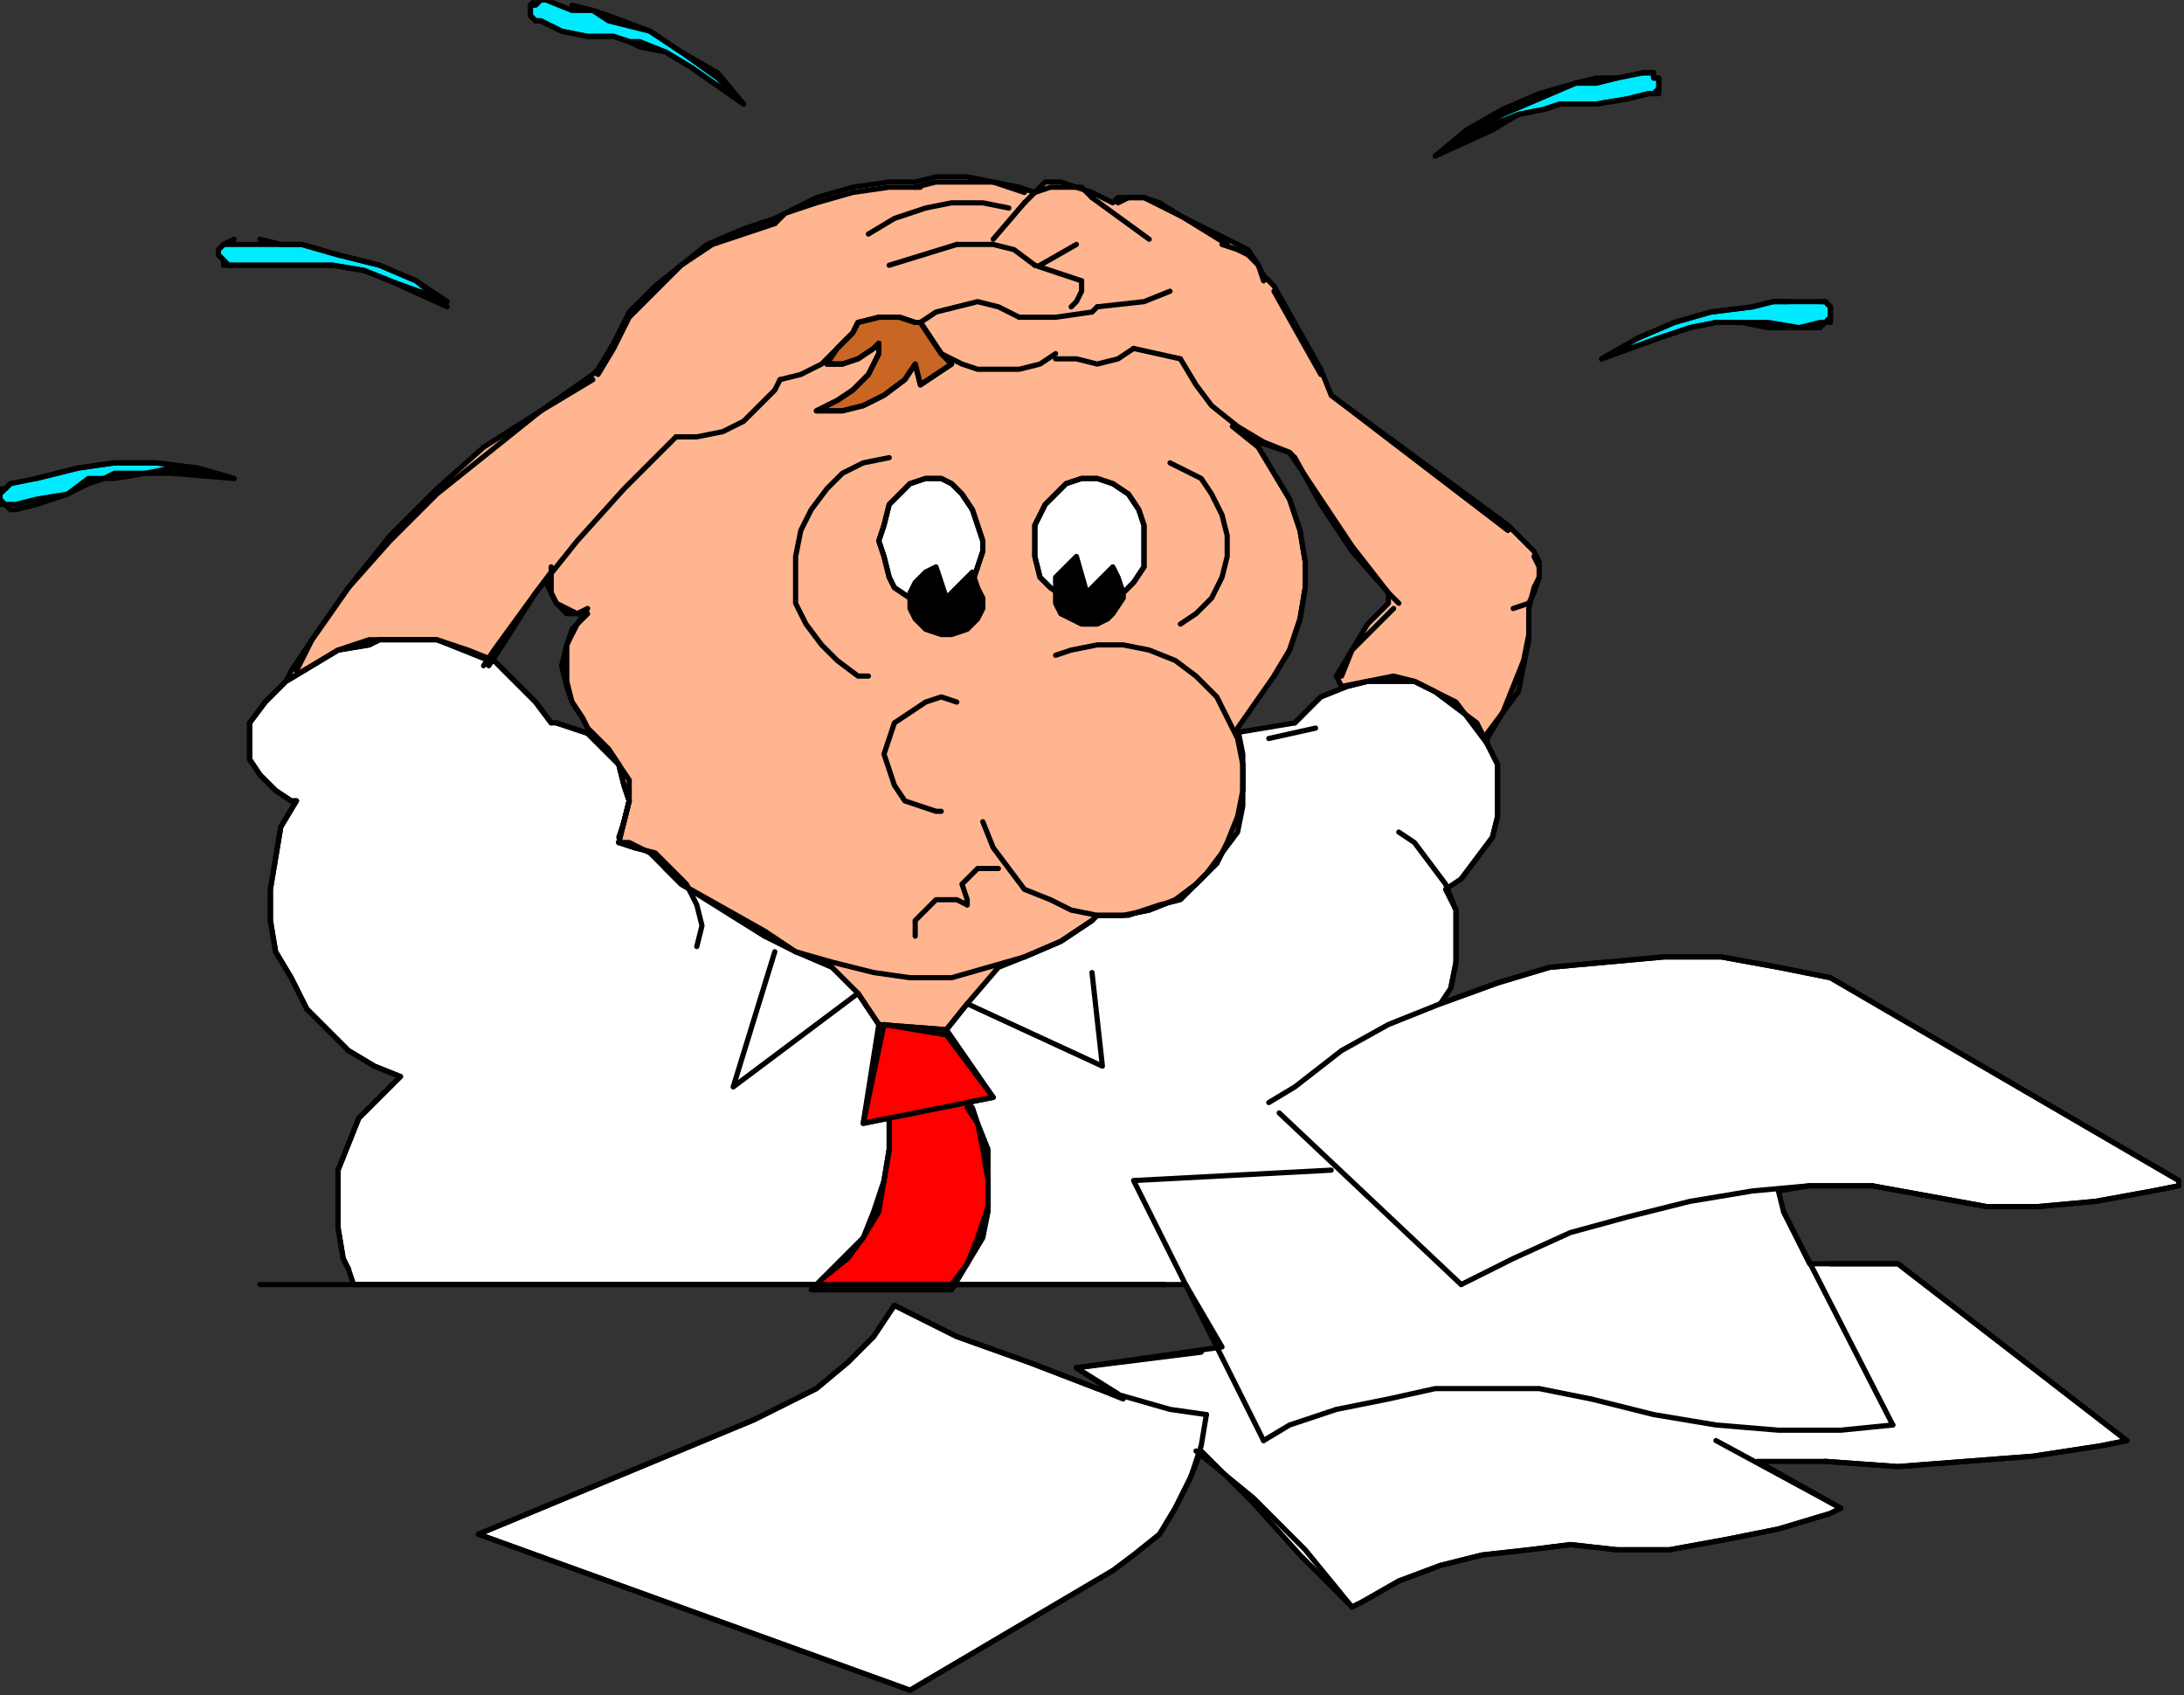 <?xml version="1.0" encoding="UTF-8" standalone="no"?>
<svg
   xmlns:dc="http://purl.org/dc/elements/1.1/"
   xmlns:cc="http://creativecommons.org/ns#"
   xmlns:rdf="http://www.w3.org/1999/02/22-rdf-syntax-ns#"
   xmlns:svg="http://www.w3.org/2000/svg"
   xmlns="http://www.w3.org/2000/svg"
   xmlns:sodipodi="http://sodipodi.sourceforge.net/DTD/sodipodi-0.dtd"
   xmlns:inkscape="http://www.inkscape.org/namespaces/inkscape"
   version="1.0"
   width="111.125mm"
   height="86.254mm"
   id="svg231"
   sodipodi:docname="CMENO056.WMF">
  <rect width="100%" height="100%" fill="#333333" stroke="none"/>
  <sodipodi:namedview
     pagecolor="#ffffff"
     bordercolor="#666666"
     borderopacity="1"
     objecttolerance="10"
     gridtolerance="10"
     guidetolerance="10"
     inkscape:pageopacity="0"
     inkscape:pageshadow="2"
     inkscape:window-width="640"
     inkscape:window-height="480"
     id="namedview233" />
  <defs
     id="defs3">
    <pattern
       id="WMFhbasepattern"
       patternUnits="userSpaceOnUse"
       width="6"
       height="6"
       x="0"
       y="0" />
  </defs>
  <path
     style="fill:#ffffff;fill-rule:evenodd;fill-opacity:1;stroke:none;"
     d="  M 224,247   L 68,247   L 67,244   L 66,242   L 65,236   L 65,231   L 65,225   L 67,220   L 69,215   L 73,211   L 77,207   L 77,207   L 72,205   L 67,202   L 63,198   L 59,194   L 56,188   L 53,183   L 52,177   L 52,171   L 53,165   L 54,159   L 57,154   L 57,154   L 56,154   L 53,152   L 50,149   L 48,146   L 48,143   L 48,139   L 48,139   L 51,135   L 55,131   L 60,128   L 65,125   L 71,124   L 71,124   L 73,123   L 79,123   L 84,123   L 90,125   L 95,127   L 99,131   L 103,135   L 106,139   L 107,139   L 110,140   L 113,141   L 116,144   L 119,147   L 120,151   L 121,154   L 120,158   L 119,162   L 119,162   L 122,163   L 126,164   L 129,167   L 128,167   L 131,170   L 147,179   L 153,183   L 160,185   L 168,187   L 175,188   L 183,188   L 190,186   L 197,184   L 204,181   L 210,177   L 211,176   L 216,176   L 221,175   L 226,173   L 230,170   L 234,166   L 236,162   L 238,157   L 239,152   L 239,147   L 238,142   L 237,141   L 249,139   L 251,137   L 254,134   L 259,132   L 263,131   L 268,131   L 272,131   L 276,133   L 280,136   L 284,139   L 286,143   L 288,147   L 288,152   L 288,157   L 287,161   L 284,165   L 281,169   L 278,171   L 280,175   L 280,180   L 280,185   L 279,190   L 277,193   L 288,189   L 298,186   L 309,185   L 320,184   L 331,184   L 342,186   L 352,188   L 352,188   L 419,227   L 419,228   L 414,229   L 403,231   L 392,232   L 382,232   L 371,230   L 360,228   L 360,228   L 348,228   L 342,229   L 343,233   L 348,243   L 352,243   L 365,243   L 409,277   L 404,278   L 391,280   L 378,281   L 365,282   L 351,281   L 338,281   L 354,290   L 352,291   L 342,294   L 332,296   L 321,298   L 311,298   L 302,297   L 294,298   L 285,299   L 277,301   L 269,304   L 262,308   L 260,309   L 250,299   L 241,289   L 231,279   L 229,284   L 226,290   L 223,295   L 218,299   L 214,302   L 214,302   L 175,325   L 175,325   L 92,295   L 145,273   L 145,273   L 151,270   L 157,267   L 163,262   L 168,257   L 172,251   L 172,251   L 184,257   L 198,262   L 211,267   L 216,269   L 207,263   L 235,259   L 228,247   L 224,247  z "
     id="path5" />
  <path
     style="fill:none;stroke:#000000;stroke-width:1px;stroke-linecap:round;stroke-linejoin:round;stroke-miterlimit:4;stroke-dasharray:none;stroke-opacity:1;"
     d="  M 224,247   L 68,247   L 67,244   L 66,242   L 65,236   L 65,231   L 65,225   L 67,220   L 69,215   L 73,211   L 77,207   L 77,207   L 72,205   L 67,202   L 63,198   L 59,194   L 56,188   L 53,183   L 52,177   L 52,171   L 53,165   L 54,159   L 57,154   L 57,154   L 56,154   L 53,152   L 50,149   L 48,146   L 48,143   L 48,139   L 48,139   L 51,135   L 55,131   L 60,128   L 65,125   L 71,124   L 71,124   L 73,123   L 79,123   L 84,123   L 90,125   L 95,127   L 99,131   L 103,135   L 106,139   L 107,139   L 110,140   L 113,141   L 116,144   L 119,147   L 120,151   L 121,154   L 120,158   L 119,162   L 119,162   L 122,163   L 126,164   L 129,167   L 128,167   L 131,170   L 147,179   L 153,183   L 160,185   L 168,187   L 175,188   L 183,188   L 190,186   L 197,184   L 204,181   L 210,177   L 211,176   L 216,176   L 221,175   L 226,173   L 230,170   L 234,166   L 236,162   L 238,157   L 239,152   L 239,147   L 238,142   L 237,141   L 249,139   L 251,137   L 254,134   L 259,132   L 263,131   L 268,131   L 272,131   L 276,133   L 280,136   L 284,139   L 286,143   L 288,147   L 288,152   L 288,157   L 287,161   L 284,165   L 281,169   L 278,171   L 280,175   L 280,180   L 280,185   L 279,190   L 277,193   L 288,189   L 298,186   L 309,185   L 320,184   L 331,184   L 342,186   L 352,188   L 352,188   L 419,227   L 419,228   L 414,229   L 403,231   L 392,232   L 382,232   L 371,230   L 360,228   L 360,228   L 348,228   L 342,229   L 343,233   L 348,243   L 352,243   L 365,243   L 409,277   L 404,278   L 391,280   L 378,281   L 365,282   L 351,281   L 338,281   L 354,290   L 352,291   L 342,294   L 332,296   L 321,298   L 311,298   L 302,297   L 294,298   L 285,299   L 277,301   L 269,304   L 262,308   L 260,309   L 250,299   L 241,289   L 231,279   L 229,284   L 226,290   L 223,295   L 218,299   L 214,302   L 214,302   L 175,325   L 175,325   L 92,295   L 145,273   L 145,273   L 151,270   L 157,267   L 163,262   L 168,257   L 172,251   L 172,251   L 184,257   L 198,262   L 211,267   L 216,269   L 207,263   L 235,259   L 228,247   L 224,247  "
     id="path7" />
  <path
     style="fill:#ffb58f;fill-rule:evenodd;fill-opacity:1;stroke:none;"
     d="  M 56,129   L 60,123   L 67,113   L 75,103   L 84,94   L 93,86   L 104,79   L 114,72   L 115,71   L 118,66   L 121,60   L 126,55   L 131,51   L 136,47   L 143,44   L 149,42   L 151,41   L 157,38   L 164,36   L 171,35   L 176,35   L 180,34   L 186,34   L 191,35   L 196,36   L 199,37   L 201,35   L 204,35   L 207,36   L 210,37   L 214,39   L 215,38   L 217,38   L 220,38   L 222,39   L 236,46   L 238,47   L 240,48   L 242,51   L 243,53   L 245,55   L 254,71   L 256,76   L 290,101   L 295,106   L 296,108   L 296,111   L 295,113   L 294,117   L 294,122   L 293,127   L 291,132   L 289,137   L 286,141   L 286,143   L 283,139   L 280,135   L 276,133   L 272,131   L 268,130   L 263,131   L 258,132   L 257,130   L 260,125   L 263,120   L 267,116   L 267,114   L 260,105   L 254,96   L 248,87   L 242,85   L 237,82   L 242,86   L 245,91   L 248,96   L 250,102   L 251,108   L 251,113   L 250,119   L 248,125   L 245,130   L 238,140   L 239,145   L 239,150   L 239,155   L 238,160   L 235,164   L 232,168   L 227,173   L 223,174   L 217,176   L 211,176   L 210,177   L 204,181   L 197,184   L 192,186   L 186,193   L 182,198   L 169,197   L 165,191   L 160,186   L 153,183   L 147,180   L 131,170   L 128,167   L 125,164   L 121,162   L 119,162   L 120,158   L 121,154   L 120,151   L 119,147   L 117,144   L 114,141   L 113,140   L 112,138   L 110,135   L 109,132   L 108,128   L 109,124   L 110,121   L 113,118   L 111,118   L 109,118   L 107,116   L 106,114   L 105,112   L 106,110   L 103,114   L 95,125   L 93,128   L 94,127   L 89,125   L 84,123   L 78,123   L 73,123   L 71,123   L 71,123   L 65,125   L 60,128   L 55,131   L 56,129  z "
     id="path9" />
  <path
     style="fill:none;stroke:#000000;stroke-width:1px;stroke-linecap:round;stroke-linejoin:round;stroke-miterlimit:4;stroke-dasharray:none;stroke-opacity:1;"
     d="  M 56,129   L 60,123   L 67,113   L 75,103   L 84,94   L 93,86   L 104,79   L 114,72   L 115,71   L 118,66   L 121,60   L 126,55   L 131,51   L 136,47   L 143,44   L 149,42   L 151,41   L 157,38   L 164,36   L 171,35   L 176,35   L 180,34   L 186,34   L 191,35   L 196,36   L 199,37   L 201,35   L 204,35   L 207,36   L 210,37   L 214,39   L 215,38   L 217,38   L 220,38   L 222,39   L 236,46   L 238,47   L 240,48   L 242,51   L 243,53   L 245,55   L 254,71   L 256,76   L 290,101   L 295,106   L 296,108   L 296,111   L 295,113   L 294,117   L 294,122   L 293,127   L 291,132   L 289,137   L 286,141   L 286,143   L 283,139   L 280,135   L 276,133   L 272,131   L 268,130   L 263,131   L 258,132   L 257,130   L 260,125   L 263,120   L 267,116   L 267,114   L 260,105   L 254,96   L 248,87   L 242,85   L 237,82   L 242,86   L 245,91   L 248,96   L 250,102   L 251,108   L 251,113   L 250,119   L 248,125   L 245,130   L 238,140   L 239,145   L 239,150   L 239,155   L 238,160   L 235,164   L 232,168   L 227,173   L 223,174   L 217,176   L 211,176   L 210,177   L 204,181   L 197,184   L 192,186   L 186,193   L 182,198   L 169,197   L 165,191   L 160,186   L 153,183   L 147,180   L 131,170   L 128,167   L 125,164   L 121,162   L 119,162   L 120,158   L 121,154   L 120,151   L 119,147   L 117,144   L 114,141   L 113,140   L 112,138   L 110,135   L 109,132   L 108,128   L 109,124   L 110,121   L 113,118   L 111,118   L 109,118   L 107,116   L 106,114   L 105,112   L 106,110   L 103,114   L 95,125   L 93,128   L 94,127   L 89,125   L 84,123   L 78,123   L 73,123   L 71,123   L 71,123   L 65,125   L 60,128   L 55,131   L 56,129  "
     id="path11" />
  <path
     style="fill:#ff0000;fill-rule:evenodd;fill-opacity:1;stroke:none;"
     d="  M 166,216   L 170,197   L 182,199   L 191,211   L 186,212   L 187,213   L 188,216   L 190,221   L 190,227   L 190,233   L 189,238   L 186,243   L 183,248   L 156,248   L 158,246   L 163,242   L 166,238   L 169,233   L 170,227   L 171,221   L 171,215   L 171,215   L 166,216  z "
     id="path13" />
  <path
     style="fill:none;stroke:#000000;stroke-width:1px;stroke-linecap:round;stroke-linejoin:round;stroke-miterlimit:4;stroke-dasharray:none;stroke-opacity:1;"
     d="  M 166,216   L 170,197   L 182,199   L 191,211   L 186,212   L 187,213   L 188,216   L 190,221   L 190,227   L 190,233   L 189,238   L 186,243   L 183,248   L 156,248   L 158,246   L 163,242   L 166,238   L 169,233   L 170,227   L 171,221   L 171,215   L 171,215   L 166,216  "
     id="path15" />
  <path
     style="fill:#00ebff;fill-rule:evenodd;fill-opacity:1;stroke:none;"
     d="  M 110,2   L 114,2   L 117,4   L 125,6   L 131,10   L 138,15   L 143,20   L 143,20   L 133,13   L 128,10   L 123,9   L 121,8   L 118,7   L 113,7   L 108,6   L 104,4   L 103,4   L 102,3   L 102,2   L 102,1   L 103,1   L 104,0   L 105,0   L 110,2  z "
     id="path17" />
  <path
     style="fill:none;stroke:#000000;stroke-width:1px;stroke-linecap:round;stroke-linejoin:round;stroke-miterlimit:4;stroke-dasharray:none;stroke-opacity:1;"
     d="  M 110,2   L 114,2   L 117,4   L 125,6   L 131,10   L 138,15   L 143,20   L 143,20   L 133,13   L 128,10   L 123,9   L 121,8   L 118,7   L 113,7   L 108,6   L 104,4   L 103,4   L 102,3   L 102,2   L 102,1   L 103,1   L 104,0   L 105,0   L 110,2  "
     id="path19" />
  <path
     style="fill:#00ebff;fill-rule:evenodd;fill-opacity:1;stroke:none;"
     d="  M 50,47   L 54,47   L 58,47   L 65,49   L 73,51   L 80,54   L 86,59   L 86,59   L 75,54   L 70,52   L 64,51   L 62,51   L 59,51   L 54,51   L 49,51   L 44,51   L 43,51   L 43,50   L 42,49   L 42,48   L 43,47   L 43,47   L 45,47   L 50,47  z "
     id="path21" />
  <path
     style="fill:none;stroke:#000000;stroke-width:1px;stroke-linecap:round;stroke-linejoin:round;stroke-miterlimit:4;stroke-dasharray:none;stroke-opacity:1;"
     d="  M 50,47   L 54,47   L 58,47   L 65,49   L 73,51   L 80,54   L 86,59   L 86,59   L 75,54   L 70,52   L 64,51   L 62,51   L 59,51   L 54,51   L 49,51   L 44,51   L 43,51   L 43,50   L 42,49   L 42,48   L 43,47   L 43,47   L 45,47   L 50,47  "
     id="path23" />
  <path
     style="fill:#00ebff;fill-rule:evenodd;fill-opacity:1;stroke:none;"
     d="  M 7,92   L 11,91   L 15,90   L 22,89   L 30,89   L 38,90   L 45,92   L 45,92   L 33,91   L 28,91   L 22,92   L 20,92   L 17,93   L 13,95   L 7,97   L 3,98   L 2,98   L 1,97   L 0,97   L 0,95   L 0,95   L 1,94   L 2,93   L 7,92  z "
     id="path25" />
  <path
     style="fill:none;stroke:#000000;stroke-width:1px;stroke-linecap:round;stroke-linejoin:round;stroke-miterlimit:4;stroke-dasharray:none;stroke-opacity:1;"
     d="  M 7,92   L 11,91   L 15,90   L 22,89   L 30,89   L 38,90   L 45,92   L 45,92   L 33,91   L 28,91   L 22,92   L 20,92   L 17,93   L 13,95   L 7,97   L 3,98   L 2,98   L 1,97   L 0,97   L 0,95   L 0,95   L 1,94   L 2,93   L 7,92  "
     id="path27" />
  <path
     style="fill:#00ebff;fill-rule:evenodd;fill-opacity:1;stroke:none;"
     d="  M 311,15   L 307,16   L 303,16   L 296,19   L 289,22   L 282,26   L 276,30   L 276,30   L 287,25   L 292,22   L 297,21   L 300,20   L 302,20   L 307,20   L 313,19   L 317,18   L 318,18   L 319,18   L 319,17   L 319,15   L 318,15   L 318,14   L 316,14   L 311,15  z "
     id="path29" />
  <path
     style="fill:none;stroke:#000000;stroke-width:1px;stroke-linecap:round;stroke-linejoin:round;stroke-miterlimit:4;stroke-dasharray:none;stroke-opacity:1;"
     d="  M 311,15   L 307,16   L 303,16   L 296,19   L 289,22   L 282,26   L 276,30   L 276,30   L 287,25   L 292,22   L 297,21   L 300,20   L 302,20   L 307,20   L 313,19   L 317,18   L 318,18   L 319,18   L 319,17   L 319,15   L 318,15   L 318,14   L 316,14   L 311,15  "
     id="path31" />
  <path
     style="fill:#00ebff;fill-rule:evenodd;fill-opacity:1;stroke:none;"
     d="  M 344,58   L 341,58   L 337,59   L 329,60   L 322,62   L 315,65   L 308,69   L 308,69   L 319,65   L 325,63   L 330,62   L 333,62   L 335,62   L 340,63   L 346,63   L 350,63   L 351,62   L 352,62   L 352,61   L 352,60   L 352,59   L 351,58   L 350,58   L 344,58  z "
     id="path33" />
  <path
     style="fill:none;stroke:#000000;stroke-width:1px;stroke-linecap:round;stroke-linejoin:round;stroke-miterlimit:4;stroke-dasharray:none;stroke-opacity:1;"
     d="  M 344,58   L 341,58   L 337,59   L 329,60   L 322,62   L 315,65   L 308,69   L 308,69   L 319,65   L 325,63   L 330,62   L 333,62   L 335,62   L 340,63   L 346,63   L 350,63   L 351,62   L 352,62   L 352,61   L 352,60   L 352,59   L 351,58   L 350,58   L 344,58  "
     id="path35" />
  <path
     style="fill:none;stroke:#000000;stroke-width:1px;stroke-linecap:round;stroke-linejoin:round;stroke-miterlimit:4;stroke-dasharray:none;stroke-opacity:1;"
     d="  M 50,247   L 224,247  "
     id="path37" />
  <path
     style="fill:none;stroke:#000000;stroke-width:1px;stroke-linecap:round;stroke-linejoin:round;stroke-miterlimit:4;stroke-dasharray:none;stroke-opacity:1;"
     d="  M 77,207   L 73,211   L 69,215   L 67,220   L 65,225   L 65,231   L 65,236   L 66,242   L 67,244  "
     id="path39" />
  <path
     style="fill:none;stroke:#000000;stroke-width:1px;stroke-linecap:round;stroke-linejoin:round;stroke-miterlimit:4;stroke-dasharray:none;stroke-opacity:1;"
     d="  M 57,154   L 54,159   L 53,165   L 52,171   L 52,177   L 53,183   L 56,188   L 59,194   L 63,198   L 67,202   L 72,205   L 77,207  "
     id="path41" />
  <path
     style="fill:none;stroke:#000000;stroke-width:1px;stroke-linecap:round;stroke-linejoin:round;stroke-miterlimit:4;stroke-dasharray:none;stroke-opacity:1;"
     d="  M 48,139   L 48,143   L 48,146   L 50,149   L 53,152   L 56,154   L 57,154  "
     id="path43" />
  <path
     style="fill:none;stroke:#000000;stroke-width:1px;stroke-linecap:round;stroke-linejoin:round;stroke-miterlimit:4;stroke-dasharray:none;stroke-opacity:1;"
     d="  M 71,124   L 65,125   L 60,128   L 55,131   L 51,135   L 48,139  "
     id="path45" />
  <path
     style="fill:none;stroke:#000000;stroke-width:1px;stroke-linecap:round;stroke-linejoin:round;stroke-miterlimit:4;stroke-dasharray:none;stroke-opacity:1;"
     d="  M 106,139   L 103,135   L 99,131   L 95,127   L 90,125   L 84,123   L 79,123   L 73,123   L 71,124  "
     id="path47" />
  <path
     style="fill:none;stroke:#000000;stroke-width:1px;stroke-linecap:round;stroke-linejoin:round;stroke-miterlimit:4;stroke-dasharray:none;stroke-opacity:1;"
     d="  M 184,135   L 181,134   L 178,135   L 175,137   L 172,139   L 171,142   L 170,145   L 171,148   L 172,151   L 174,154   L 177,155   L 180,156   L 181,156  "
     id="path49" />
  <path
     style="fill:none;stroke:#000000;stroke-width:1px;stroke-linecap:round;stroke-linejoin:round;stroke-miterlimit:4;stroke-dasharray:none;stroke-opacity:1;"
     d="  M 149,183   L 141,209   L 165,191   L 169,197  "
     id="path51" />
  <path
     style="fill:none;stroke:#000000;stroke-width:1px;stroke-linecap:round;stroke-linejoin:round;stroke-miterlimit:4;stroke-dasharray:none;stroke-opacity:1;"
     d="  M 182,198   L 186,193   L 212,205   L 210,187  "
     id="path53" />
  <path
     style="fill:none;stroke:#000000;stroke-width:1px;stroke-linecap:round;stroke-linejoin:round;stroke-miterlimit:4;stroke-dasharray:none;stroke-opacity:1;"
     d="  M 279,190   L 280,185   L 280,180   L 280,175   L 278,170   L 275,166   L 272,162   L 269,160  "
     id="path55" />
  <path
     style="fill:none;stroke:#000000;stroke-width:1px;stroke-linecap:round;stroke-linejoin:round;stroke-miterlimit:4;stroke-dasharray:none;stroke-opacity:1;"
     d="  M 186,174   L 184,173   L 182,173   L 180,173   L 178,175   L 176,177   L 176,179   L 176,180  "
     id="path57" />
  <path
     style="fill:none;stroke:#000000;stroke-width:1px;stroke-linecap:round;stroke-linejoin:round;stroke-miterlimit:4;stroke-dasharray:none;stroke-opacity:1;"
     d="  M 192,167   L 190,167   L 188,167   L 186,169   L 185,170   L 186,173   L 186,174  "
     id="path59" />
  <path
     style="fill:none;stroke:#000000;stroke-width:1px;stroke-linecap:round;stroke-linejoin:round;stroke-miterlimit:4;stroke-dasharray:none;stroke-opacity:1;"
     d="  M 114,73   L 104,79   L 94,87   L 84,95   L 75,104   L 67,113   L 60,123   L 57,129  "
     id="path61" />
  <path
     style="fill:none;stroke:#000000;stroke-width:1px;stroke-linecap:round;stroke-linejoin:round;stroke-miterlimit:4;stroke-dasharray:none;stroke-opacity:1;"
     d="  M 130,84   L 120,94   L 111,104   L 103,114   L 96,125   L 94,128  "
     id="path63" />
  <path
     style="fill:none;stroke:#000000;stroke-width:1px;stroke-linecap:round;stroke-linejoin:round;stroke-miterlimit:4;stroke-dasharray:none;stroke-opacity:1;"
     d="  M 130,84   L 134,84   L 139,83   L 143,81   L 146,78   L 149,75   L 150,73  "
     id="path65" />
  <path
     style="fill:none;stroke:#000000;stroke-width:1px;stroke-linecap:round;stroke-linejoin:round;stroke-miterlimit:4;stroke-dasharray:none;stroke-opacity:1;"
     d="  M 150,73   L 154,72   L 158,70   L 161,67   L 164,64   L 165,62  "
     id="path67" />
  <path
     style="fill:none;stroke:#000000;stroke-width:1px;stroke-linecap:round;stroke-linejoin:round;stroke-miterlimit:4;stroke-dasharray:none;stroke-opacity:1;"
     d="  M 149,43   L 143,45   L 137,47   L 131,51   L 126,56   L 121,61   L 118,67   L 115,72  "
     id="path69" />
  <path
     style="fill:none;stroke:#000000;stroke-width:1px;stroke-linecap:round;stroke-linejoin:round;stroke-miterlimit:4;stroke-dasharray:none;stroke-opacity:1;"
     d="  M 177,36   L 171,36   L 164,37   L 157,39   L 151,41   L 149,43  "
     id="path71" />
  <path
     style="fill:none;stroke:#000000;stroke-width:1px;stroke-linecap:round;stroke-linejoin:round;stroke-miterlimit:4;stroke-dasharray:none;stroke-opacity:1;"
     d="  M 268,117   L 264,121   L 260,125   L 258,130   L 257,130  "
     id="path73" />
  <path
     style="fill:none;stroke:#000000;stroke-width:1px;stroke-linecap:round;stroke-linejoin:round;stroke-miterlimit:4;stroke-dasharray:none;stroke-opacity:1;"
     d="  M 286,142   L 289,137   L 292,133   L 293,128   L 294,123   L 294,118  "
     id="path75" />
  <path
     style="fill:none;stroke:#000000;stroke-width:1px;stroke-linecap:round;stroke-linejoin:round;stroke-miterlimit:4;stroke-dasharray:none;stroke-opacity:1;"
     d="  M 291,117   L 294,116   L 295,114   L 296,111   L 296,109   L 295,107   L 295,107  "
     id="path77" />
  <path
     style="fill:none;stroke:#000000;stroke-width:1px;stroke-linecap:round;stroke-linejoin:round;stroke-miterlimit:4;stroke-dasharray:none;stroke-opacity:1;"
     d="  M 290,102   L 256,76  "
     id="path79" />
  <path
     style="fill:none;stroke:#000000;stroke-width:1px;stroke-linecap:round;stroke-linejoin:round;stroke-miterlimit:4;stroke-dasharray:none;stroke-opacity:1;"
     d="  M 254,72   L 245,56  "
     id="path81" />
  <path
     style="fill:none;stroke:#000000;stroke-width:1px;stroke-linecap:round;stroke-linejoin:round;stroke-miterlimit:4;stroke-dasharray:none;stroke-opacity:1;"
     d="  M 243,54   L 242,51   L 240,49   L 238,48   L 235,47   L 235,47  "
     id="path83" />
  <path
     style="fill:none;stroke:#000000;stroke-width:1px;stroke-linecap:round;stroke-linejoin:round;stroke-miterlimit:4;stroke-dasharray:none;stroke-opacity:1;"
     d="  M 236,47   L 223,39  "
     id="path85" />
  <path
     style="fill:none;stroke:#000000;stroke-width:1px;stroke-linecap:round;stroke-linejoin:round;stroke-miterlimit:4;stroke-dasharray:none;stroke-opacity:1;"
     d="  M 223,39   L 220,38   L 217,38   L 215,39   L 215,39  "
     id="path87" />
  <path
     style="fill:none;stroke:#000000;stroke-width:1px;stroke-linecap:round;stroke-linejoin:round;stroke-miterlimit:4;stroke-dasharray:none;stroke-opacity:1;"
     d="  M 221,46   L 210,38  "
     id="path89" />
  <path
     style="fill:none;stroke:#000000;stroke-width:1px;stroke-linecap:round;stroke-linejoin:round;stroke-miterlimit:4;stroke-dasharray:none;stroke-opacity:1;"
     d="  M 210,38   L 208,36   L 205,36   L 202,36   L 199,37   L 197,39  "
     id="path91" />
  <path
     style="fill:none;stroke:#000000;stroke-width:1px;stroke-linecap:round;stroke-linejoin:round;stroke-miterlimit:4;stroke-dasharray:none;stroke-opacity:1;"
     d="  M 197,39   L 191,46  "
     id="path93" />
  <path
     style="fill:none;stroke:#000000;stroke-width:1px;stroke-linecap:round;stroke-linejoin:round;stroke-miterlimit:4;stroke-dasharray:none;stroke-opacity:1;"
     d="  M 200,51   L 207,47  "
     id="path95" />
  <path
     style="fill:none;stroke:#000000;stroke-width:1px;stroke-linecap:round;stroke-linejoin:round;stroke-miterlimit:4;stroke-dasharray:none;stroke-opacity:1;"
     d="  M 249,88   L 254,97   L 260,106   L 267,114   L 269,116  "
     id="path97" />
  <path
     style="fill:none;stroke:#000000;stroke-width:1px;stroke-linecap:round;stroke-linejoin:round;stroke-miterlimit:4;stroke-dasharray:none;stroke-opacity:1;"
     d="  M 227,69   L 230,74   L 233,78   L 238,82   L 243,85   L 248,87   L 249,88  "
     id="path99" />
  <path
     style="fill:none;stroke:#000000;stroke-width:1px;stroke-linecap:round;stroke-linejoin:round;stroke-miterlimit:4;stroke-dasharray:none;stroke-opacity:1;"
     d="  M 227,69   L 218,67  "
     id="path101" />
  <path
     style="fill:none;stroke:#000000;stroke-width:1px;stroke-linecap:round;stroke-linejoin:round;stroke-miterlimit:4;stroke-dasharray:none;stroke-opacity:1;"
     d="  M 203,69   L 207,69   L 211,70   L 215,69   L 218,67  "
     id="path103" />
  <path
     style="fill:none;stroke:#000000;stroke-width:1px;stroke-linecap:round;stroke-linejoin:round;stroke-miterlimit:4;stroke-dasharray:none;stroke-opacity:1;"
     d="  M 177,62   L 179,65   L 181,68   L 185,70   L 188,71   L 192,71   L 196,71   L 200,70   L 203,68   L 203,68  "
     id="path105" />
  <path
     style="fill:none;stroke:#000000;stroke-width:1px;stroke-linecap:round;stroke-linejoin:round;stroke-miterlimit:4;stroke-dasharray:none;stroke-opacity:1;"
     d="  M 196,61   L 192,59   L 188,58   L 184,59   L 180,60   L 177,62  "
     id="path107" />
  <path
     style="fill:none;stroke:#000000;stroke-width:1px;stroke-linecap:round;stroke-linejoin:round;stroke-miterlimit:4;stroke-dasharray:none;stroke-opacity:1;"
     d="  M 196,61   L 203,61   L 210,60   L 211,59  "
     id="path109" />
  <path
     style="fill:none;stroke:#000000;stroke-width:1px;stroke-linecap:round;stroke-linejoin:round;stroke-miterlimit:4;stroke-dasharray:none;stroke-opacity:1;"
     d="  M 211,59   L 220,58   L 225,56  "
     id="path111" />
  <path
     style="fill:none;stroke:#000000;stroke-width:1px;stroke-linecap:round;stroke-linejoin:round;stroke-miterlimit:4;stroke-dasharray:none;stroke-opacity:1;"
     d="  M 171,51   L 184,47  "
     id="path113" />
  <path
     style="fill:none;stroke:#000000;stroke-width:1px;stroke-linecap:round;stroke-linejoin:round;stroke-miterlimit:4;stroke-dasharray:none;stroke-opacity:1;"
     d="  M 199,51   L 195,48   L 191,47   L 187,47   L 184,47  "
     id="path115" />
  <path
     style="fill:none;stroke:#000000;stroke-width:1px;stroke-linecap:round;stroke-linejoin:round;stroke-miterlimit:4;stroke-dasharray:none;stroke-opacity:1;"
     d="  M 199,51   L 208,54  "
     id="path117" />
  <path
     style="fill:none;stroke:#000000;stroke-width:1px;stroke-linecap:round;stroke-linejoin:round;stroke-miterlimit:4;stroke-dasharray:none;stroke-opacity:1;"
     d="  M 206,59   L 207,58   L 208,56   L 208,54   L 208,54  "
     id="path119" />
  <path
     style="fill:none;stroke:#000000;stroke-width:1px;stroke-linecap:round;stroke-linejoin:round;stroke-miterlimit:4;stroke-dasharray:none;stroke-opacity:1;"
     d="  M 194,40   L 189,39   L 183,39   L 178,40   L 172,42   L 167,45  "
     id="path121" />
  <path
     style="fill:none;stroke:#000000;stroke-width:1px;stroke-linecap:round;stroke-linejoin:round;stroke-miterlimit:4;stroke-dasharray:none;stroke-opacity:1;"
     d="  M 197,37   L 191,35   L 186,35   L 180,35   L 176,36  "
     id="path123" />
  <path
     style="fill:none;stroke:#000000;stroke-width:1px;stroke-linecap:round;stroke-linejoin:round;stroke-miterlimit:4;stroke-dasharray:none;stroke-opacity:1;"
     d="  M 171,88   L 166,89   L 162,91   L 159,94   L 156,98   L 154,102   L 153,107   L 153,111   L 153,116   L 155,120   L 158,124   L 161,127   L 165,130   L 167,130  "
     id="path125" />
  <path
     style="fill:none;stroke:#000000;stroke-width:1px;stroke-linecap:round;stroke-linejoin:round;stroke-miterlimit:4;stroke-dasharray:none;stroke-opacity:1;"
     d="  M 227,120   L 230,118   L 233,115   L 235,111   L 236,107   L 236,103   L 235,99   L 233,95   L 231,92   L 227,90   L 225,89  "
     id="path127" />
  <path
     style="fill:#ffffff;fill-rule:evenodd;fill-opacity:1;stroke:none;"
     d="  M 189,104   L 188,101   L 187,98   L 185,95   L 183,93   L 181,92   L 178,92   L 175,93   L 173,95   L 171,97   L 170,101   L 169,104   L 170,107   L 171,111   L 172,113   L 175,115   L 177,117   L 180,117   L 182,116   L 185,114   L 187,112   L 188,109   L 189,106   L 189,104  z "
     id="path129" />
  <path
     style="fill:none;stroke:#000000;stroke-width:1px;stroke-linecap:round;stroke-linejoin:round;stroke-miterlimit:4;stroke-dasharray:none;stroke-opacity:1;"
     d="  M 189,104   L 188,101   L 187,98   L 185,95   L 183,93   L 181,92   L 178,92   L 175,93   L 173,95   L 171,97   L 170,101   L 169,104   L 170,107   L 171,111   L 172,113   L 175,115   L 177,117   L 180,117   L 182,116   L 185,114   L 187,112   L 188,109   L 189,106   L 189,104  "
     id="path131" />
  <path
     style="fill:#ffffff;fill-rule:evenodd;fill-opacity:1;stroke:none;"
     d="  M 220,104   L 220,101   L 219,98   L 217,95   L 214,93   L 211,92   L 208,92   L 205,93   L 203,95   L 201,97   L 199,101   L 199,104   L 199,107   L 200,111   L 202,113   L 205,115   L 207,117   L 210,117   L 213,116   L 216,114   L 218,112   L 220,109   L 220,106   L 220,104  z "
     id="path133" />
  <path
     style="fill:none;stroke:#000000;stroke-width:1px;stroke-linecap:round;stroke-linejoin:round;stroke-miterlimit:4;stroke-dasharray:none;stroke-opacity:1;"
     d="  M 220,104   L 220,101   L 219,98   L 217,95   L 214,93   L 211,92   L 208,92   L 205,93   L 203,95   L 201,97   L 199,101   L 199,104   L 199,107   L 200,111   L 202,113   L 205,115   L 207,117   L 210,117   L 213,116   L 216,114   L 218,112   L 220,109   L 220,106   L 220,104  "
     id="path135" />
  <path
     style="fill:none;stroke:#000000;stroke-width:1px;stroke-linecap:round;stroke-linejoin:round;stroke-miterlimit:4;stroke-dasharray:none;stroke-opacity:1;"
     d="  M 352,188   L 342,186   L 331,184   L 320,184   L 309,185   L 298,186   L 288,189   L 277,193   L 267,197   L 258,202   L 249,209   L 244,212  "
     id="path137" />
  <path
     style="fill:none;stroke:#000000;stroke-width:1px;stroke-linecap:round;stroke-linejoin:round;stroke-miterlimit:4;stroke-dasharray:none;stroke-opacity:1;"
     d="  M 352,188   L 419,227  "
     id="path139" />
  <path
     style="fill:none;stroke:#000000;stroke-width:1px;stroke-linecap:round;stroke-linejoin:round;stroke-miterlimit:4;stroke-dasharray:none;stroke-opacity:1;"
     d="  M 360,228   L 371,230   L 382,232   L 392,232   L 403,231   L 414,229   L 419,228  "
     id="path141" />
  <path
     style="fill:none;stroke:#000000;stroke-width:1px;stroke-linecap:round;stroke-linejoin:round;stroke-miterlimit:4;stroke-dasharray:none;stroke-opacity:1;"
     d="  M 360,228   L 348,228   L 337,229   L 325,231   L 313,234   L 302,237   L 291,242   L 281,247  "
     id="path143" />
  <path
     style="fill:none;stroke:#000000;stroke-width:1px;stroke-linecap:round;stroke-linejoin:round;stroke-miterlimit:4;stroke-dasharray:none;stroke-opacity:1;"
     d="  M 281,247   L 246,214  "
     id="path145" />
  <path
     style="fill:none;stroke:#000000;stroke-width:1px;stroke-linecap:round;stroke-linejoin:round;stroke-miterlimit:4;stroke-dasharray:none;stroke-opacity:1;"
     d="  M 256,225   L 218,227   L 243,277  "
     id="path147" />
  <path
     style="fill:none;stroke:#000000;stroke-width:1px;stroke-linecap:round;stroke-linejoin:round;stroke-miterlimit:4;stroke-dasharray:none;stroke-opacity:1;"
     d="  M 306,269   L 296,267   L 286,267   L 276,267   L 267,269   L 257,271   L 248,274   L 243,277  "
     id="path149" />
  <path
     style="fill:none;stroke:#000000;stroke-width:1px;stroke-linecap:round;stroke-linejoin:round;stroke-miterlimit:4;stroke-dasharray:none;stroke-opacity:1;"
     d="  M 306,269   L 318,272   L 330,274   L 342,275   L 354,275   L 364,274  "
     id="path151" />
  <path
     style="fill:none;stroke:#000000;stroke-width:1px;stroke-linecap:round;stroke-linejoin:round;stroke-miterlimit:4;stroke-dasharray:none;stroke-opacity:1;"
     d="  M 364,274   L 343,233  "
     id="path153" />
  <path
     style="fill:none;stroke:#000000;stroke-width:1px;stroke-linecap:round;stroke-linejoin:round;stroke-miterlimit:4;stroke-dasharray:none;stroke-opacity:1;"
     d="  M 352,243   L 365,243   L 409,277  "
     id="path155" />
  <path
     style="fill:none;stroke:#000000;stroke-width:1px;stroke-linecap:round;stroke-linejoin:round;stroke-miterlimit:4;stroke-dasharray:none;stroke-opacity:1;"
     d="  M 351,281   L 365,282   L 378,281   L 391,280   L 404,278   L 409,277  "
     id="path157" />
  <path
     style="fill:none;stroke:#000000;stroke-width:1px;stroke-linecap:round;stroke-linejoin:round;stroke-miterlimit:4;stroke-dasharray:none;stroke-opacity:1;"
     d="  M 231,260   L 207,263  "
     id="path159" />
  <path
     style="fill:none;stroke:#000000;stroke-width:1px;stroke-linecap:round;stroke-linejoin:round;stroke-miterlimit:4;stroke-dasharray:none;stroke-opacity:1;"
     d="  M 215,268   L 207,263  "
     id="path161" />
  <path
     style="fill:none;stroke:#000000;stroke-width:1px;stroke-linecap:round;stroke-linejoin:round;stroke-miterlimit:4;stroke-dasharray:none;stroke-opacity:1;"
     d="  M 311,298   L 302,297   L 294,298   L 285,299   L 277,301   L 269,304   L 262,308   L 260,309  "
     id="path163" />
  <path
     style="fill:none;stroke:#000000;stroke-width:1px;stroke-linecap:round;stroke-linejoin:round;stroke-miterlimit:4;stroke-dasharray:none;stroke-opacity:1;"
     d="  M 311,298   L 321,298   L 332,296   L 342,294   L 352,291   L 354,290  "
     id="path165" />
  <path
     style="fill:none;stroke:#000000;stroke-width:1px;stroke-linecap:round;stroke-linejoin:round;stroke-miterlimit:4;stroke-dasharray:none;stroke-opacity:1;"
     d="  M 354,290   L 330,277  "
     id="path167" />
  <path
     style="fill:none;stroke:#000000;stroke-width:1px;stroke-linecap:round;stroke-linejoin:round;stroke-miterlimit:4;stroke-dasharray:none;stroke-opacity:1;"
     d="  M 110,1   L 114,2   L 117,3   L 125,6   L 131,10   L 138,14   L 143,20   L 143,20   L 133,13   L 128,10   L 123,8   L 121,8   L 118,7   L 113,7   L 108,6   L 104,4   L 103,4   L 102,3   L 102,2   L 102,1   L 103,0   L 104,0   L 105,0  "
     id="path169" />
  <path
     style="fill:none;stroke:#000000;stroke-width:1px;stroke-linecap:round;stroke-linejoin:round;stroke-miterlimit:4;stroke-dasharray:none;stroke-opacity:1;"
     d="  M 50,46   L 54,47   L 58,47   L 65,49   L 73,51   L 80,54   L 86,58   L 86,58   L 75,54   L 70,52   L 64,51   L 62,51   L 59,51   L 54,51   L 49,51   L 44,51   L 43,50   L 43,50   L 42,49   L 42,48   L 43,47   L 43,47   L 45,46  "
     id="path171" />
  <path
     style="fill:none;stroke:#000000;stroke-width:1px;stroke-linecap:round;stroke-linejoin:round;stroke-miterlimit:4;stroke-dasharray:none;stroke-opacity:1;"
     d="  M 7,92   L 11,91   L 15,90   L 22,89   L 30,89   L 38,90   L 45,92   L 45,92   L 33,90   L 28,91   L 22,91   L 20,92   L 17,92   L 13,95   L 7,96   L 3,97   L 2,97   L 1,97   L 0,96   L 0,95   L 0,94   L 1,94   L 2,93  "
     id="path173" />
  <path
     style="fill:none;stroke:#000000;stroke-width:1px;stroke-linecap:round;stroke-linejoin:round;stroke-miterlimit:4;stroke-dasharray:none;stroke-opacity:1;"
     d="  M 311,15   L 307,15   L 303,16   L 296,18   L 289,21   L 282,25   L 276,30   L 276,30   L 287,24   L 292,22   L 297,21   L 300,20   L 302,20   L 307,20   L 313,19   L 317,18   L 318,18   L 319,17   L 319,16   L 319,15   L 318,15   L 318,14   L 316,14  "
     id="path175" />
  <path
     style="fill:none;stroke:#000000;stroke-width:1px;stroke-linecap:round;stroke-linejoin:round;stroke-miterlimit:4;stroke-dasharray:none;stroke-opacity:1;"
     d="  M 344,58   L 341,58   L 337,59   L 329,60   L 322,62   L 315,65   L 308,69   L 308,69   L 319,65   L 325,63   L 330,62   L 333,62   L 335,62   L 340,62   L 346,63   L 350,62   L 351,62   L 352,61   L 352,60   L 352,59   L 352,59   L 351,58   L 350,58  "
     id="path177" />
  <path
     style="fill:#c96623;fill-rule:evenodd;fill-opacity:1;stroke:none;"
     d="  M 161,67   L 164,64   L 165,62   L 165,62   L 169,61   L 173,61   L 176,62   L 177,62   L 179,65   L 181,68   L 183,70   L 177,74   L 176,70   L 174,73   L 170,76   L 166,78   L 162,79   L 157,79   L 161,77   L 164,75   L 167,72   L 169,68   L 169,66   L 168,67   L 165,69   L 162,70   L 159,70   L 161,67  z "
     id="path179" />
  <path
     style="fill:none;stroke:#000000;stroke-width:1px;stroke-linecap:round;stroke-linejoin:round;stroke-miterlimit:4;stroke-dasharray:none;stroke-opacity:1;"
     d="  M 161,67   L 164,64   L 165,62   L 165,62   L 169,61   L 173,61   L 176,62   L 177,62   L 179,65   L 181,68   L 183,70   L 177,74   L 176,70   L 174,73   L 170,76   L 166,78   L 162,79   L 157,79   L 161,77   L 164,75   L 167,72   L 169,68   L 169,66   L 168,67   L 165,69   L 162,70   L 159,70   L 161,67  "
     id="path181" />
  <path
     style="fill:none;stroke:#000000;stroke-width:1px;stroke-linecap:round;stroke-linejoin:round;stroke-miterlimit:4;stroke-dasharray:none;stroke-opacity:1;"
     d="  M 161,67   L 164,64   L 165,62   L 165,62   L 169,61   L 173,61   L 176,62   L 177,62   L 179,65   L 181,68   L 183,70   L 177,74   L 176,70   L 174,73   L 170,76   L 166,78   L 162,79   L 157,79   L 161,77   L 164,75   L 167,72   L 169,68   L 169,66   L 168,67   L 165,69   L 162,70   L 159,70  "
     id="path183" />
  <path
     style="fill:none;stroke:#000000;stroke-width:1px;stroke-linecap:round;stroke-linejoin:round;stroke-miterlimit:4;stroke-dasharray:none;stroke-opacity:1;"
     d="  M 119,162   L 120,158   L 121,154   L 120,151   L 119,147   L 116,144   L 113,141   L 110,140   L 107,139  "
     id="path185" />
  <path
     style="fill:none;stroke:#000000;stroke-width:1px;stroke-linecap:round;stroke-linejoin:round;stroke-miterlimit:4;stroke-dasharray:none;stroke-opacity:1;"
     d="  M 134,182   L 135,178   L 134,174   L 132,170   L 129,167   L 126,164   L 122,163   L 119,162  "
     id="path187" />
  <path
     style="fill:none;stroke:#000000;stroke-width:1px;stroke-linecap:round;stroke-linejoin:round;stroke-miterlimit:4;stroke-dasharray:none;stroke-opacity:1;"
     d="  M 244,142   L 253,140  "
     id="path189" />
  <path
     style="fill:none;stroke:#000000;stroke-width:1px;stroke-linecap:round;stroke-linejoin:round;stroke-miterlimit:4;stroke-dasharray:none;stroke-opacity:1;"
     d="  M 281,169   L 284,165   L 287,161   L 288,157   L 288,152   L 288,147   L 286,143   L 284,139   L 280,136   L 276,133   L 272,131   L 268,131   L 263,131   L 259,132   L 254,134   L 251,137   L 249,139  "
     id="path191" />
  <path
     style="fill:none;stroke:#000000;stroke-width:1px;stroke-linecap:round;stroke-linejoin:round;stroke-miterlimit:4;stroke-dasharray:none;stroke-opacity:1;"
     d="  M 189,158   L 191,163   L 194,167   L 197,171   L 202,173   L 206,175   L 211,176   L 216,176   L 221,175   L 226,173   L 230,170   L 234,166   L 236,162   L 238,157   L 239,152   L 239,147   L 238,142   L 236,138   L 234,134   L 230,130   L 226,127   L 221,125   L 216,124   L 211,124   L 206,125   L 203,126  "
     id="path193" />
  <path
     style="fill:none;stroke:#000000;stroke-width:1px;stroke-linecap:round;stroke-linejoin:round;stroke-miterlimit:4;stroke-dasharray:none;stroke-opacity:1;"
     d="  M 175,325   L 92,295   L 145,273  "
     id="path195" />
  <path
     style="fill:none;stroke:#000000;stroke-width:1px;stroke-linecap:round;stroke-linejoin:round;stroke-miterlimit:4;stroke-dasharray:none;stroke-opacity:1;"
     d="  M 145,273   L 151,270   L 157,267   L 163,262   L 168,257   L 172,251  "
     id="path197" />
  <path
     style="fill:none;stroke:#000000;stroke-width:1px;stroke-linecap:round;stroke-linejoin:round;stroke-miterlimit:4;stroke-dasharray:none;stroke-opacity:1;"
     d="  M 172,251   L 184,257   L 198,262   L 211,267   L 225,271   L 232,272  "
     id="path199" />
  <path
     style="fill:none;stroke:#000000;stroke-width:1px;stroke-linecap:round;stroke-linejoin:round;stroke-miterlimit:4;stroke-dasharray:none;stroke-opacity:1;"
     d="  M 214,302   L 218,299   L 223,295   L 226,290   L 229,284   L 231,278   L 232,272   L 232,272  "
     id="path201" />
  <path
     style="fill:none;stroke:#000000;stroke-width:1px;stroke-linecap:round;stroke-linejoin:round;stroke-miterlimit:4;stroke-dasharray:none;stroke-opacity:1;"
     d="  M 214,302   L 175,325  "
     id="path203" />
  <path
     style="fill:none;stroke:#000000;stroke-width:1px;stroke-linecap:round;stroke-linejoin:round;stroke-miterlimit:4;stroke-dasharray:none;stroke-opacity:1;"
     d="  M 242,86   L 245,91   L 248,96   L 250,102   L 251,108   L 251,113   L 250,119   L 248,125   L 245,130  "
     id="path205" />
  <path
     style="fill:none;stroke:#000000;stroke-width:1px;stroke-linecap:round;stroke-linejoin:round;stroke-miterlimit:4;stroke-dasharray:none;stroke-opacity:1;"
     d="  M 119,161   L 120,158   L 121,154   L 121,150   L 119,147   L 117,144   L 114,141   L 113,140   L 112,138   L 110,135   L 109,131   L 109,128   L 109,124   L 111,120   L 113,117   L 111,118   L 109,117   L 107,116   L 106,114   L 106,112   L 106,109  "
     id="path207" />
  <path
     style="fill:none;stroke:#000000;stroke-width:1px;stroke-linecap:round;stroke-linejoin:round;stroke-miterlimit:4;stroke-dasharray:none;stroke-opacity:1;"
     d="  M 210,177   L 204,181   L 197,184   L 190,186   L 183,188   L 175,188   L 168,187   L 160,185   L 153,183   L 147,179   L 131,170   L 128,167  "
     id="path209" />
  <path
     style="fill:none;stroke:#000000;stroke-width:1px;stroke-linecap:round;stroke-linejoin:round;stroke-miterlimit:4;stroke-dasharray:none;stroke-opacity:1;"
     d="  M 189,104   L 188,101   L 187,98   L 185,95   L 183,93   L 181,92   L 178,92   L 175,93   L 173,95   L 171,97   L 170,101   L 169,104   L 170,107   L 171,111   L 172,113   L 175,115   L 177,117   L 180,117   L 182,116   L 185,114   L 187,112   L 188,109   L 189,106   L 189,104  "
     id="path211" />
  <path
     style="fill:none;stroke:#000000;stroke-width:1px;stroke-linecap:round;stroke-linejoin:round;stroke-miterlimit:4;stroke-dasharray:none;stroke-opacity:1;"
     d="  M 220,104   L 220,101   L 219,98   L 217,95   L 214,93   L 211,92   L 208,92   L 205,93   L 203,95   L 201,97   L 199,101   L 199,104   L 199,107   L 200,111   L 202,113   L 205,115   L 207,117   L 210,117   L 213,116   L 216,114   L 218,112   L 220,109   L 220,106   L 220,104  "
     id="path213" />
  <path
     style="fill:#000000;fill-rule:evenodd;fill-opacity:1;stroke:none;"
     d="  M 189,115   L 188,113   L 187,110   L 182,115   L 180,109   L 178,110   L 176,112   L 175,114   L 175,117   L 176,119   L 178,121   L 181,122   L 183,122   L 186,121   L 188,119   L 189,117   L 189,115  z "
     id="path215" />
  <path
     style="fill:none;stroke:#000000;stroke-width:1px;stroke-linecap:round;stroke-linejoin:round;stroke-miterlimit:4;stroke-dasharray:none;stroke-opacity:1;"
     d="  M 189,115   L 188,113   L 187,110   L 182,115   L 180,109   L 178,110   L 176,112   L 175,114   L 175,117   L 176,119   L 178,121   L 181,122   L 183,122   L 186,121   L 188,119   L 189,117   L 189,115  "
     id="path217" />
  <path
     style="fill:#000000;fill-rule:evenodd;fill-opacity:1;stroke:none;"
     d="  M 216,114   L 215,111   L 214,109   L 209,114   L 207,107   L 205,109   L 203,111   L 203,113   L 203,116   L 204,118   L 206,119   L 208,120   L 211,120   L 213,119   L 214,118   L 216,115   L 216,114  z "
     id="path219" />
  <path
     style="fill:none;stroke:#000000;stroke-width:1px;stroke-linecap:round;stroke-linejoin:round;stroke-miterlimit:4;stroke-dasharray:none;stroke-opacity:1;"
     d="  M 216,114   L 215,111   L 214,109   L 209,114   L 207,107   L 205,109   L 203,111   L 203,113   L 203,116   L 204,118   L 206,119   L 208,120   L 211,120   L 213,119   L 214,118   L 216,115   L 216,114  "
     id="path221" />
  <path
     style="fill:none;stroke:#000000;stroke-width:1px;stroke-linecap:round;stroke-linejoin:round;stroke-miterlimit:4;stroke-dasharray:none;stroke-opacity:1;"
     d="  M 260,309   L 251,298   L 241,288   L 230,279  "
     id="path223" />
  <path
     style="fill:none;stroke:#000000;stroke-width:1px;stroke-linecap:round;stroke-linejoin:round;stroke-miterlimit:4;stroke-dasharray:none;stroke-opacity:1;"
     d="  M 182,198   L 169,197   L 166,216   L 191,211   L 182,198  "
     id="path225" />
  <path
     style="fill:none;stroke:#000000;stroke-width:1px;stroke-linecap:round;stroke-linejoin:round;stroke-miterlimit:4;stroke-dasharray:none;stroke-opacity:1;"
     d="  M 158,246   L 162,242   L 166,238   L 168,233   L 170,227   L 171,221   L 171,215   L 171,215  "
     id="path227" />
  <path
     style="fill:none;stroke:#000000;stroke-width:1px;stroke-linecap:round;stroke-linejoin:round;stroke-miterlimit:4;stroke-dasharray:none;stroke-opacity:1;"
     d="  M 183,247   L 186,243   L 188,238   L 190,232   L 190,227   L 189,221   L 188,216   L 186,213  "
     id="path229" />
</svg>
